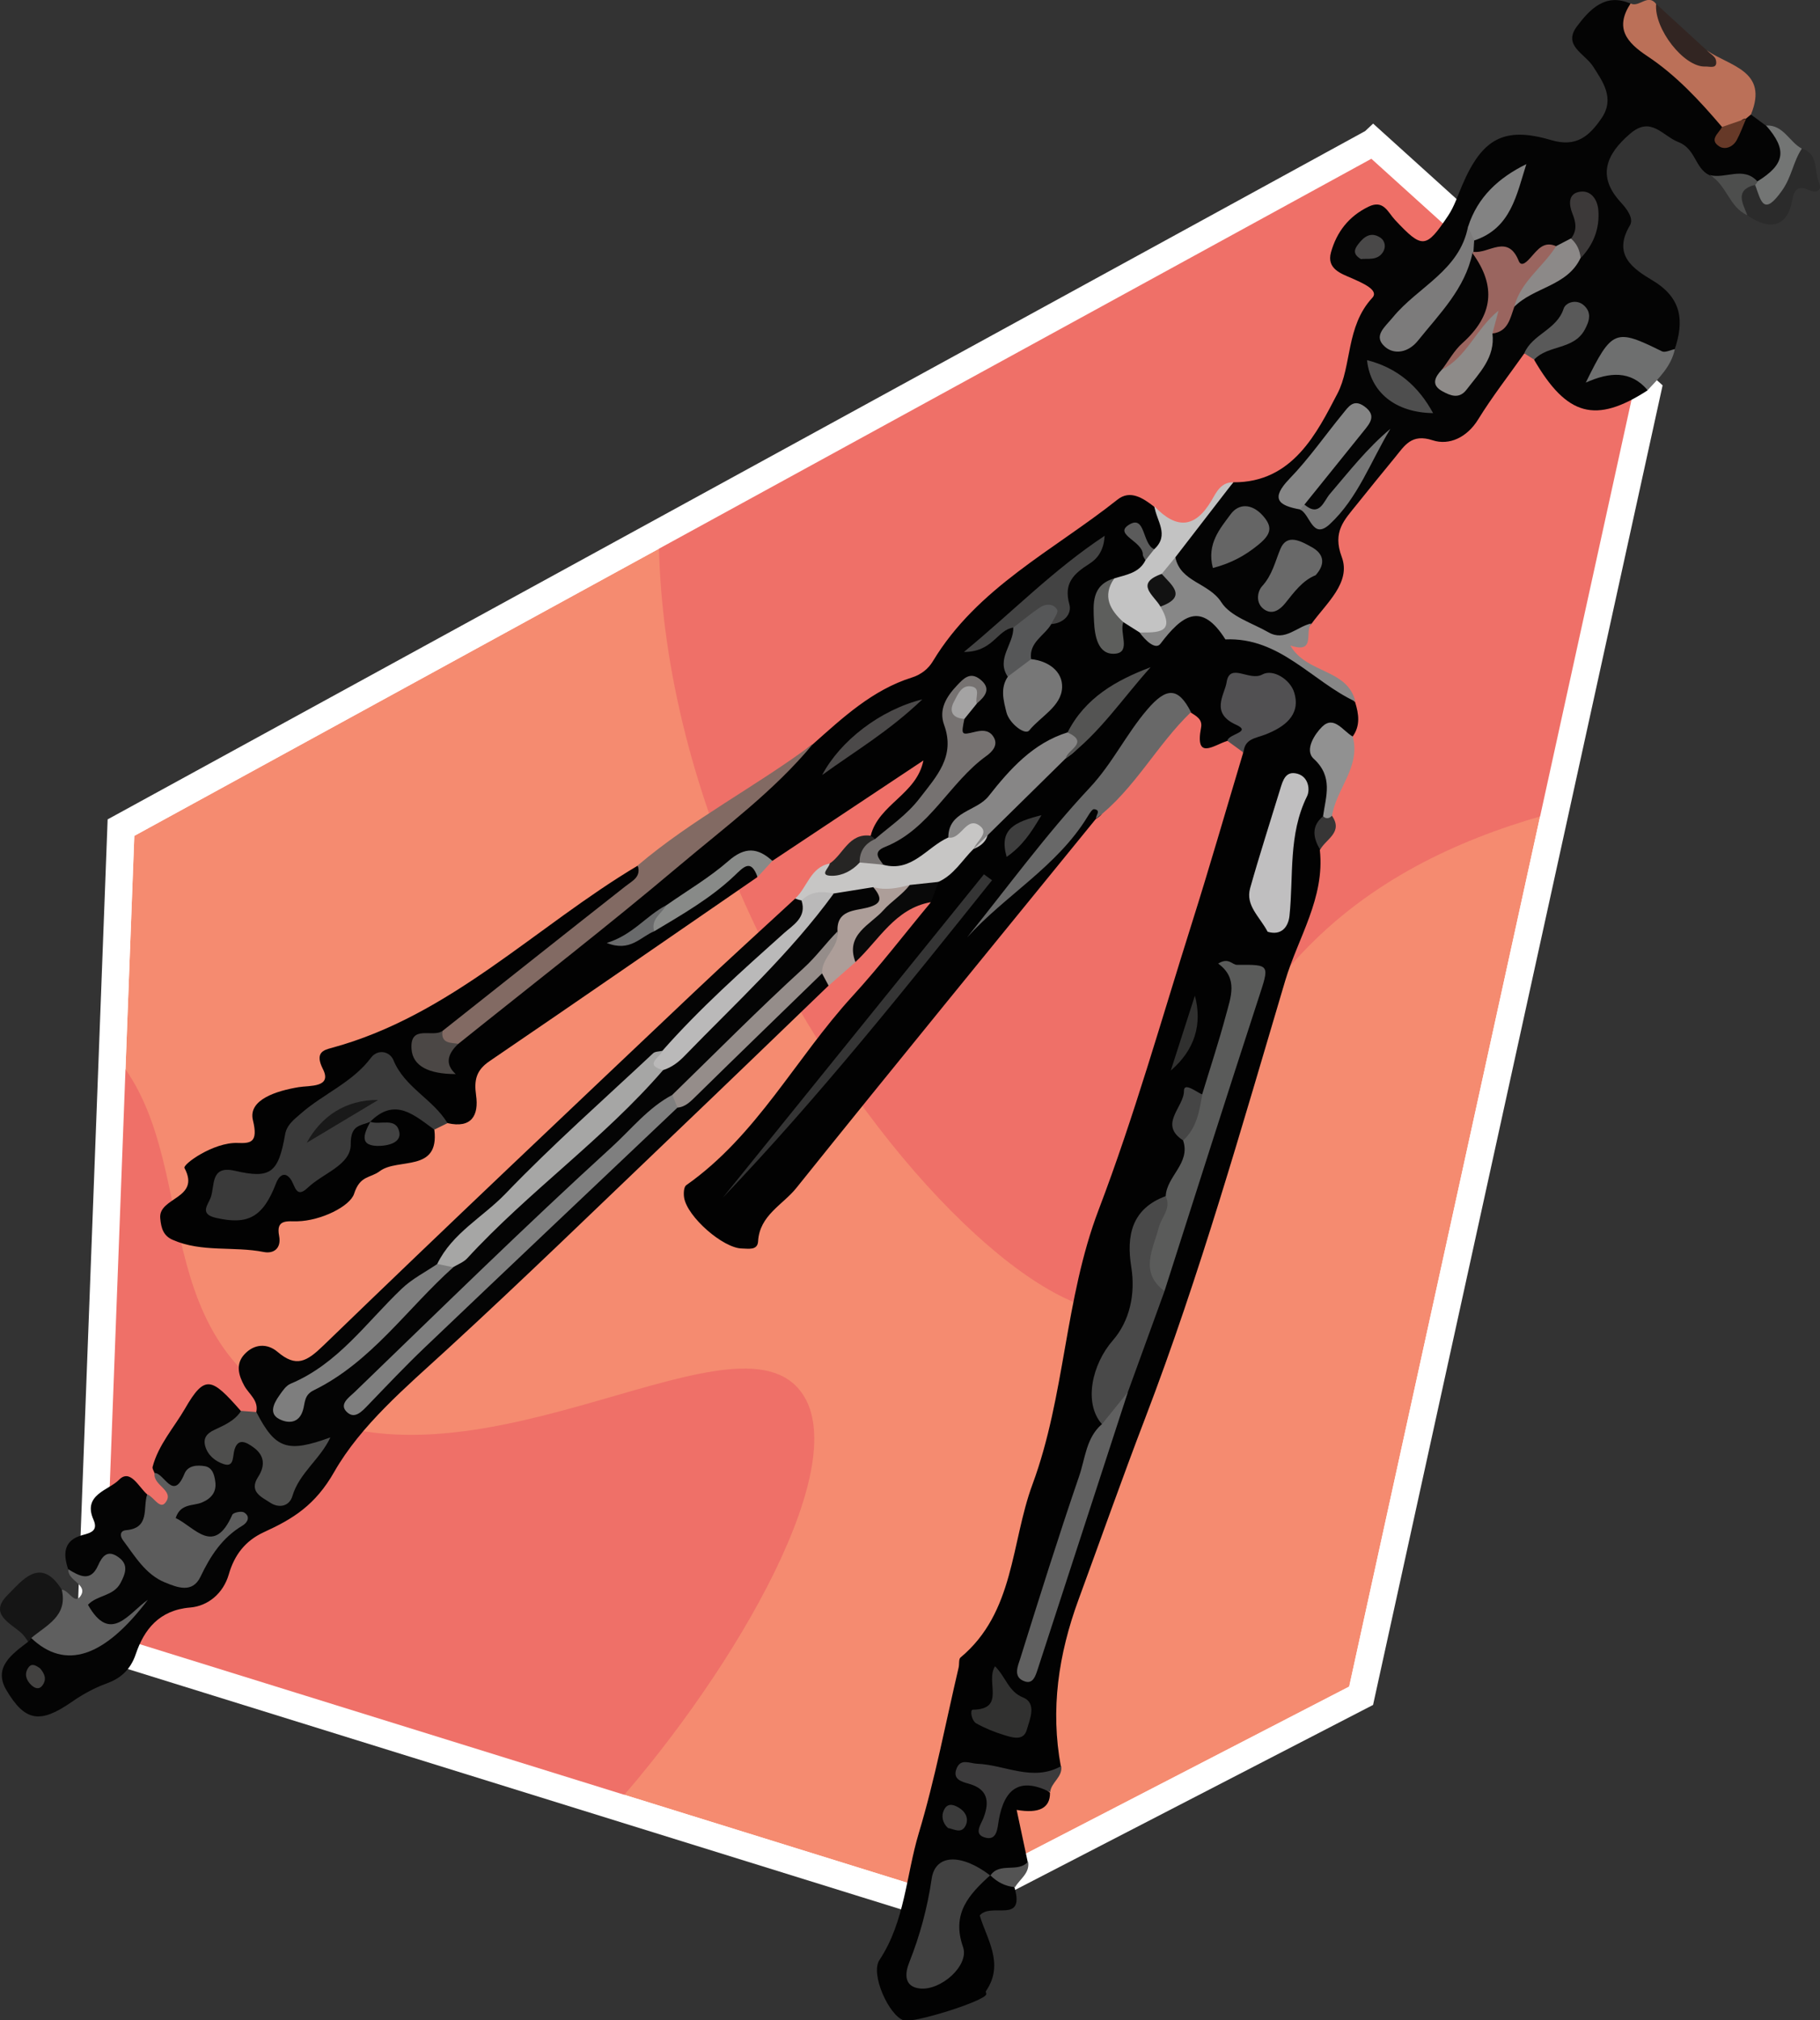 <?xml version="1.0" encoding="UTF-8"?> <svg xmlns="http://www.w3.org/2000/svg" xmlns:xlink="http://www.w3.org/1999/xlink" id="Layer_2" data-name="Layer 2" viewBox="0 0 200.25 222.31"><rect x="0" y="0" width="200.25" height="222.31" fill="#333333" stroke="none"/><defs><style> .cls-1 { fill: #858585; } .cls-1, .cls-2, .cls-3, .cls-4, .cls-5, .cls-6, .cls-7, .cls-8, .cls-9, .cls-10, .cls-11, .cls-12, .cls-13, .cls-14, .cls-15, .cls-16, .cls-17, .cls-18, .cls-19, .cls-20, .cls-21, .cls-22, .cls-23, .cls-24, .cls-25, .cls-26, .cls-27, .cls-28, .cls-29, .cls-30, .cls-31, .cls-32, .cls-33, .cls-34, .cls-35, .cls-36, .cls-37, .cls-38, .cls-39, .cls-40, .cls-41, .cls-42, .cls-43, .cls-44, .cls-45, .cls-46, .cls-47, .cls-48, .cls-49, .cls-50, .cls-51, .cls-52, .cls-53, .cls-54, .cls-55, .cls-56, .cls-57, .cls-58, .cls-59, .cls-60, .cls-61, .cls-62, .cls-63, .cls-64, .cls-65, .cls-66, .cls-67, .cls-68, .cls-69, .cls-70, .cls-71, .cls-72, .cls-73 { stroke-width: 0px; } .cls-2 { fill: #4e4e4d; } .cls-3 { fill: #3a3a3a; } .cls-4 { fill: #663928; } .cls-5 { fill: #656565; } .cls-6 { fill: #bb7058; } .cls-7 { fill: #3c3939; } .cls-8 { fill: #5c5c5c; } .cls-9 { fill: #353535; } .cls-10 { fill: #414141; } .cls-74 { clip-path: url(#clippath); } .cls-11 { fill: #958d8a; } .cls-12 { fill: #7e7e7e; } .cls-13 { fill: #696a6b; } .cls-14 { fill: #c3c3c3; } .cls-15 { fill: #040404; } .cls-16 { fill: #8e8b89; } .cls-17 { fill: #696969; } .cls-18 { fill: #3e3e3e; } .cls-19 { fill: #5b5b5b; } .cls-20 { fill: #bab9b9; } .cls-21 { fill: #4d4e4d; } .cls-22 { fill: #767676; } .cls-23 { fill: #6e6f6f; } .cls-24 { fill: #7f7f7f; } .cls-25 { fill: #494949; } .cls-26 { fill: #ef7068; } .cls-27 { fill: #c7c6c5; } .cls-28 { fill: #919191; } .cls-29 { fill: #a4a3a3; } .cls-30 { fill: #454545; } .cls-31 { fill: #434343; } .cls-32 { fill: #878787; } .cls-33 { fill: #878686; } .cls-34 { fill: #262524; } .cls-35 { fill: #373636; } .cls-75 { fill: #f58b70; } .cls-75, .cls-76 { stroke: #fff; stroke-miterlimit: 10; stroke-width: 3px; } .cls-36 { fill: #565758; } .cls-37 { fill: #838383; } .cls-38 { fill: #c0bfc0; } .cls-39 { fill: #424140; } .cls-40 { fill: #121212; } .cls-41 { fill: #30302f; } .cls-42 { fill: #545453; } .cls-76 { fill: none; } .cls-43 { fill: #535353; } .cls-44 { fill: #090909; } .cls-45 { fill: #4b4949; } .cls-46 { fill: #2b2b2b; } .cls-47 { fill: #151515; } .cls-48 { fill: #4e4e4e; } .cls-49 { fill: #3c3b3c; } .cls-50 { fill: #ad9e99; } .cls-51 { fill: #a6a6a5; } .cls-52 { fill: #5a5b5a; } .cls-53 { fill: #191919; } .cls-54 { fill: #5f5f5f; } .cls-55 { fill: #515052; } .cls-56 { fill: #3b3b3b; } .cls-57 { fill: #7c7b7b; } .cls-58 { fill: #737574; } .cls-59 { fill: #322522; } .cls-60 { fill: #686868; } .cls-61 { fill: #767271; } .cls-62 { fill: #5d5e5c; } .cls-63 { fill: #595959; } .cls-64 { fill: #777; } .cls-65 { fill: #8c8988; } .cls-66 { fill: #606060; } .cls-67 { fill: #020202; } .cls-68 { fill: #494848; } .cls-69 { fill: #826a63; } .cls-70 { fill: #313130; } .cls-71 { fill: #4b4745; } .cls-72 { fill: #9a655f; } .cls-73 { fill: #888a88; } </style><clipPath id="clippath"><path class="cls-76" d="M151.09,15.65C105.16,40.79,59.24,65.93,13.31,91.07c-1.13,29.91-2.26,59.82-3.39,89.73,31.44,9.77,62.88,19.54,94.33,29.32,15.17-7.84,30.34-15.68,45.51-23.52,10.51-47.89,21.02-95.78,31.52-143.67-10.06-9.1-20.12-18.19-30.18-27.29Z"></path></clipPath></defs><g id="Layer_1-2" data-name="Layer 1"><g><g><g class="cls-74"><path class="cls-75" d="M151.09,15.65C105.16,40.79,59.24,65.93,13.31,91.07c-1.13,29.91-2.26,59.82-3.39,89.73,31.44,9.77,62.88,19.54,94.33,29.32,15.17-7.84,30.34-15.68,45.51-23.52,10.51-47.89,21.02-95.78,31.52-143.67-10.06-9.1-20.12-18.19-30.18-27.29Z"></path><path class="cls-26" d="M234.7,68.42c-7.7,26.59-68.8,4.68-95.34,41.15-12.64,17.37-8.13,33.08-15.64,34.6-16.41,3.33-72.03-64.84-42.99-120.31,16.61-31.73,57.18-52.2,95.34-41.15,42.52,12.3,68.76,50.68,58.62,85.71Z"></path><path class="cls-26" d="M67.7,198.64c-10.1,11.46-48.02,54.85-95.34,41.15-42.52-12.3-68.76-50.68-58.62-85.71,12.12-41.87,72.72-56.99,95.34-41.15,14.1,9.87,5.75,30.84,21.27,40.91,20.1,13.04,49.77-10.42,57.61-.91,6.35,7.71-6.96,30.63-20.26,45.71Z"></path></g><path class="cls-76" d="M151.09,15.65C105.16,40.79,59.24,65.93,13.31,91.07c-1.13,29.91-2.26,59.82-3.39,89.73,31.44,9.77,62.88,19.54,94.33,29.32,15.17-7.84,30.34-15.68,45.51-23.52,10.51-47.89,21.02-95.78,31.52-143.67-10.06-9.1-20.12-18.19-30.18-27.29Z"></path></g><g><path class="cls-67" d="M95.8,91.96c.89-3.49,5.05-4.53,5.8-8.28-5.54,3.68-11.08,7.37-16.62,11.05-1.99-.4-3.63-.14-5.3,1.42-1.66,1.55-3.62,2.89-5.73,3.91-1.67.96-2.92,2.56-4.78,3.24,1.09-.29,1.93-.99,2.78-1.69,2.87-2.04,5.92-3.82,8.67-6.02,1.12-.89,2.62-1.73,2.72.92-9.82,6.76-19.63,13.55-29.48,20.26-1.47,1-1.71,2.09-1.48,3.74.32,2.22-.49,3.68-3.13,3.08-2.51-.78-3.98-2.9-5.59-4.68-1.36-1.51-2.2-1.42-3.65-.26-1.84,1.48-3.83,2.78-5.69,4.24-.88.69-1.53,1.4-1.76,2.68-.54,2.9-2.96,4.71-5.97,4.67-.92-.01-1.75-.13-2.19.89-.21.48-.3.99.08,1.39.68.72,1.58.64,2.44.49.9-.16,1.73-.66,2.06-1.46.84-2.01,1.55-3.23,4.37-2.46,1.66.45,3.58-1.52,4.18-3.55.49-1.66,1.16-2.7,3.04-2.45.35.59.28,1.46,1.14,1.75.14-.87-1.18-.81-1.05-1.66,2.65-3.04,5.13-2.64,7.13,1.14.58,4.74-4.01,3.06-6,4.55-1.06.8-2.17.44-2.83,2.49-.45,1.39-3.65,2.97-6.23,3.03-1.15.02-2.38-.24-2.02,1.6.27,1.39-.61,1.99-1.68,1.78-3.32-.66-6.83.07-10.03-1.34-1.01-.44-1.27-1.25-1.37-2.38-.22-2.32,4.48-2.13,2.67-5.52-.22-.41,3.2-2.85,5.82-2.76,1.43.05,2.32,0,1.71-2.5-.56-2.27,2.62-3.24,5.03-3.64,1.2-.2,3.71.07,2.67-1.99-.93-1.83.09-2.1.96-2.33,13.09-3.55,22.45-13.37,33.67-20.05,1.5,2.15-.67,2.8-1.69,3.68-6.01,5.17-12.53,9.68-18.7,14.63-1.05,1.07-4.98.69-1.86,4-.08-1.95,1.37-2.76,2.39-3.86,12.33-9.93,24.53-20.02,37.03-29.73.79-.61,1.21-1.58,2.1-2.08,3.31-2.94,6.56-5.98,10.91-7.35,1-.32,1.8-.94,2.31-1.8,4.88-8.09,13.26-12.18,20.3-17.77,1.4-1.12,2.82-.17,4.04.78.74,1.58,2.42,3.1.3,4.87-.87.15-1.35-.29-1.63-1.15.08.91.95,1.54.65,2.47-.59,1.49-2.08,1.77-3.29,2.42-2.33,1.5-2.04,3.54-1.24,5.81,1.35-.06.8-2.1,2.16-1.98.75.08,1.4.42,2.04.79,1.43.96,2.29-.13,3.24-.89.88-.71,1.85-1.61,3-1,5.82,3.06,12.04,5.47,16.88,10.16.41,1.32.6,2.61-.3,3.83-3.68-.06-3.73-.04-2.5,3.44.65,1.85.23,3.58-.24,5.34-.33,1.21-.58,2.45-.84,3.68.57,5.26-2.4,9.63-3.81,14.36-4.8,16.15-9.39,32.41-15.4,48.12-2.54,6.63-4.9,13.34-7.35,20.01-2.19,5.98-3.11,12.06-1.93,18.37-.35,1.8-1.73,1.33-2.91,1.34-2.09.02-4.15-.25-6.94-.83,1.66,1.76,3.13,3.08,2.11,5.04,1.73-4.52,3.58-5.3,6.54-2.69q.03,2.53-3.67,1.89c.41,1.94.82,3.84,1.22,5.74-.74,2.3-2.71,1.23-4.17,1.53q-5.01-1.01-6.18,4.25c-.35,1.59-.87,3.11-1.46,4.62-.26.67-.6,1.51.28,1.96.58.29,1.2-.09,1.75-.4,1.77-.97,1.66-2.59,1.48-4.24-.33-3.16.95-5.28,4.06-6.2,1.17-.08,2.22.08,2.79,1.29,1.16,4.06-2.56,1.57-3.83,3.06.71,2.5,2.77,5.3.68,8.33-.05.08.06.25.03.36-.2.75-8,3.2-9.07,2.86-1.63-.53-3.7-5.09-2.68-6.64,2.82-4.26,2.93-9.31,4.33-13.96,1.8-5.98,2.96-12.16,4.39-18.25.08-.36-.01-.9.2-1.08,5.96-4.96,5.54-12.62,7.92-19.05,3.6-9.73,3.53-20.36,7.27-30.19,3.94-10.34,6.94-21.03,10.28-31.6,1.96-6.21,3.76-12.47,5.63-18.71-.73-1.91.65-2.3,1.97-2.86,1.53-.65,3.2-1.57,2.22-3.56-.94-1.91-3.33-1.62-4.69-1.22-1.47.43-.77,2.36-.02,3.47,1.2,1.77,1.02,2.73-1.26,2.87-1.44.45-3.55,2.18-2.85-1.48.18-.93-.55-1.27-1.15-1.67-2.4-.88-4.03.12-5.3,2.12-5.11,7.98-12.12,14.34-18.31,21.4,3.53-4.03,7.64-7.53,10.82-11.88.51-.7,1.21-1.27,2.06-1.53.44-.14,1.02-.23,1.09.51.05.58-.4.85-.81,1.13-10.99,13.51-22.03,26.99-32.93,40.58-1.49,1.86-4.05,3-4.21,5.88-.06,1.02-1.09.79-1.77.78-2.08-.02-6.04-3.5-6.37-5.6-.07-.44-.04-1.17.23-1.36,7.77-5.46,12.05-13.98,18.28-20.79,3.02-3.3,5.75-6.87,8.61-10.31-.27-1.01-.06-1.92.57-2.75,1.21-1.24,2.44-2.45,3.72-3.61,2.72-3.79,6.12-6.89,9.72-9.79,3.16-2.2,4.8-5.92,8.09-7.99-2.43,1.67-4.85,3.34-6.53,5.84-5.22,2.97-8.94,7.64-13.25,11.64-2.25,1.97-4.41,4.17-7.85,2.88-1.32-1.12-1.09-2.12.32-2.92,4.34-2.46,6.8-6.82,10.75-10.4-2.53-.16-3.62-1.1-2.56-3.3.32-.62.72-1.18,1.08-1.76.03-.1.1-.21.13-.33.08-.32-.09-.58-.32-.45-1.53.85-1.81,2.43-1.54,3.83,1.15,5.99-3.12,8.72-6.86,11.8-.38.31-.84.51-1.33.62-.39-.05-.64-.26-.77-.62Z"></path><path class="cls-15" d="M135.69,53.07c6.56.06,9.23-5.49,11.46-9.75,1.6-3.05.92-7.4,3.84-10.55.79-.85-1.12-1.65-2.3-2.17-1.05-.47-2.77-.99-2.24-2.85.63-2.24,1.96-3.95,4.11-5,1.67-.82,2.13.59,2.93,1.45,3,3.2,3.4,3.19,5.84-.46.68-1.01,1.06-2.22,1.55-3.35,2.2-5.15,4.6-6.51,9.8-4.97,2.76.81,4.17-.42,5.54-2.42,1.51-2.21.06-4.1-.92-5.66-.92-1.46-3.41-2.32-1.77-4.47,1.36-1.79,3.08-3.7,5.88-2.47-.01,2.83,1.47,4.67,3.71,6.24,2.63,1.84,4.84,4.17,6.71,6.8.13,1.29.48,1.47,1.15.22.17-.31.43-.57.7-.8.3-.19.62-.28.98-.25.55.41,1.11.82,1.66,1.23,3.15,2.39,3.05,4.16-.37,6.42-1.99-.11-4.03.1-5.86-.98-1.6-.74-1.51-2.91-3.41-3.64-1.78-.69-3.01-2.92-5.33-.92-2.65,2.27-3.64,4.69-1.04,7.52.75.81,1.47,1.82,1.02,2.57-1.96,3.29.44,4.81,2.53,6.07,3.2,1.92,3.45,4.46,2.4,7.57-.8,1.4-1.81.86-2.75.25-2.29-1.5-3.83-.6-5.11,1.51,1.87.57,4.39-.12,4.87,2.75-5.71,3.69-8.86,2.84-12.47-3.36.03-1.43,1.26-1.61,2.18-2.11,1.03-.55,2.31-.87,2.34-3.05-1.88,1.96-3.51,3.56-5.62,4.47-1.7,2.41-3.52,4.74-5.06,7.24-1.23,2-3.2,2.89-5,2.3-2.35-.77-3.09.59-4.15,1.88-1.42,1.73-2.83,3.46-4.23,5.21-1.33,1.67-2.68,2.94-1.63,5.75,1.05,2.81-1.7,5.09-3.33,7.35-2.09,2.28-4.26,2.2-6.9.74-2.72-1.51-4.88-3.73-7.48-5.34-1.46-.91-1.42-2.15-.91-3.55,2.17-2.51,4.47-4.89,6.67-7.38Z"></path><path class="cls-15" d="M7.5,172.67c-.59-1.73-.49-3.2,1.6-3.76.94-.25,1.71-.49,1.18-1.7-1.21-2.75,1.7-3.23,2.81-4.37,1.24-1.27,2.16.78,3.1,1.6.89,1.18.71,2.47-.14,3.44-2.22,2.52.13,3.54,1.51,4.68,1.79,1.48,3.42,1.15,4.5-1.06.74-1.51,2.41-2.13,3.37-3.49-1.94,2.71-4.25,1.94-5.81.05-2.57-3.1,2.58-2.71,2.57-5.21-1.95.93-3.94,1.76-5.19-.76-.08-.23-.26-.48-.21-.68.63-2.42,2.39-4.37,3.56-6.4,2.2-3.82,2.94-3.41,6.16.26.28,1.87-1.94,2.11-2.42,3.96,1.44-.4,2.66-1.61,4.09-.61,1.45,1.03,1.47,2.44,1.35,3.97-.04.5.06,1.04.58,1.26.69.28,1.19-.13,1.55-.66.77-1.12,1.53-2.25,2.61-3.16-3.32.87-6.24-1.37-6.08-4.62.3-1.31-.79-1.98-1.31-2.92-.62-1.13-.99-2.37,0-3.45,1.08-1.18,2.52-1.25,3.66-.28,2.05,1.74,3.2,1.08,5.03-.69,13.49-13.06,27.14-25.95,40.77-38.87,3.67-3.48,7.43-6.88,11.15-10.32.48-.05.85.12,1.11.53-.27,3.78-3.62,5.39-5.78,7.7-2.92,3.13-6.22,5.93-9.25,8.99-7.64,6.05-13.98,13.49-21.32,19.85-1.19,1.03-2.57,1.93-3.45,3.29-5.85,4.7-10.32,10.94-16.89,14.83,6.67-4.13,11.76-10.04,17.48-15.24,6.75-6.62,14.24-12.45,20.55-19.53.83-.94,1.85-1.67,2.85-2.4,6.19-5.98,12.67-11.68,17.91-18.59,1.66-1.07,3.39-1.77,5.39-.97,1.52,1.17,1.29,2.29-.28,3.1-1.45.75-2.79,1.54-3.45,3.13-1.27,2.39-3.6,3.73-5.51,5.47-4.2,3.85-8.01,8.09-12.28,11.87-11.45,10.27-22.33,21.14-33.57,31.64,7.43-6.95,14.7-14.07,22.18-20.97,3.63-3.35,6.92-7.07,10.84-10.13,4.43-3.8,8.28-8.2,12.6-12.11,1.01-.92,1.98-1.88,3.25-2.45,1.35-.24,1.35.64,1.29,1.57-5.69,5.48-11.37,10.97-17.08,16.42-8.27,7.9-16.47,15.88-24.89,23.61-4.55,4.17-9.49,8.34-12.42,13.48-2.07,3.64-4.52,5.16-7.72,6.62-2.05.94-3.26,2.5-3.88,4.66-.61,2.1-2.3,3.48-4.25,3.64-3.41.28-5.07,2.43-5.98,5.12-.61,1.82-1.78,2.72-3.22,3.24-1.42.52-2.62,1.19-3.86,2.05-3.44,2.38-5.1,2.15-7.15-1.31-1.5-2.52.62-3.98,2.38-5.33.01-.39.2-.65.56-.8q5.26,3.03,10.57-1.64c.41-.28.04-.19,0-.14-1.22,1.69-2.68,1.56-4.12.35-1.13-.96-1.33-2.05-.06-3.14.73-.62,1.8-.93,2.03-2.46-1.66.94-3.34,2.21-4.59-.15Z"></path><path class="cls-3" d="M40.75,123.44c-1.12.46-2.18.32-2.16,2.48.02,2.28-3.06,3.18-4.71,4.76-1.35,1.3-1.39-.26-1.94-.98-.66-.86-1.27-.26-1.56.49-1.43,3.74-3.08,4.64-6.62,3.82-1.84-.42-.89-1.41-.59-2.2.5-1.3-.08-3.61,2.67-2.98,3.92.91,4.79.25,5.53-4,.18-1.05.99-1.65,1.75-2.31,2.47-2.17,5.66-3.4,7.71-6.14.72-.96,2.05-.72,2.46.28,1.23,3,4.36,4.29,5.95,6.93-.48.24-.97.48-1.45.71-2.2-1.57-4.33-3.63-7.07-.85h.02Z"></path><path class="cls-69" d="M48.68,113.45c6.71-5.31,13.41-10.64,20.14-15.93.79-.62,1.74-1.02,1.35-2.29,5.99-5.09,13.01-8.68,19.28-13.37-4.28,5.18-9.68,9.15-14.76,13.44-7.94,6.7-16.16,13.06-24.26,19.56-1.36.49-2.39.57-1.75-1.41Z"></path><path class="cls-60" d="M120.59,90.09c-.04-.37.61-.94-.21-1.05-.2-.03-.52.5-.71.81-3.35,5.5-9.06,8.66-13.27,13.31,4.46-5.53,8.66-11.31,13.5-16.48,2.51-2.68,4.02-5.92,6.36-8.64,2.06-2.4,3.37-2.47,4.78.32-3.79,3.64-6.21,8.5-10.46,11.74Z"></path><path class="cls-8" d="M17.02,162.08c1.08.04,2.03,3.15,3.27.1.38-.94,1.41-.99,2.27-.84.85.16,1.04,1.03,1.13,1.72.14,1.09-.4,1.82-1.47,2.27-.97.41-2.35.07-2.89,1.71,2.14,1.04,4.22,4.21,6.23-.36.11-.24.98-.43,1.28-.26.78.46.36,1.15-.15,1.45-2.24,1.33-3.54,3.34-4.63,5.63-.89,1.87-2.58,1.17-3.91.63-2.15-.88-3.3-2.89-4.63-4.66-.33-.44-.34-1.03.35-1.09,2.68-.23,1.82-2.48,2.33-3.95.71.28,1.38,1.68,1.98.94,1.12-1.37-1.44-1.92-1.16-3.29Z"></path><path class="cls-6" d="M192.66,12.59c-.18.15-.37.31-.55.46-1.01-.05-1.2,2.28-2.65.91-2.45-2.88-5.03-5.67-8.19-7.77-2.31-1.53-3.63-3.1-1.86-5.81.93.49,1.89-1.12,2.8.04.68,2.31,2.89,3.5,4.07,5.46.15.25,1.41,1.63,1.54-.32,2.49,1.73,6.8,2.22,4.84,7.02Z"></path><path class="cls-54" d="M7.5,172.67c1.21.74,2.46,1.47,3.29-.41.48-1.08,1.06-1.73,2.2-.94,1.18.81.85,1.78.26,2.89-.79,1.46-2.58,1.3-3.57,2.38,2.47,4.38,4.48.91,6.59-.55q-7.22,9.54-12.83,4.21c.52-2.16,2.68-3.28,3.38-5.32.77.07,1.38,1.66,2.03.71.9-1.3-1.47-1.68-1.33-2.98Z"></path><path class="cls-32" d="M129.32,61.31c.54,2.75,3.69,2.81,5.06,4.96,1,1.57,3.39,2.28,5.19,3.31,1.83,1.05,3.15-.67,4.74-.98-.86.8.58,3.4-2.34,2.43,1.79,3.13,6.27,2.52,7.16,6.17-4.79-2.24-8.32-7.1-14.3-6.84-2.69-4.26-4.81-2.6-7.15.48-.55.73-1.71-.42-2.29-1.24.69-.95,2.02-1.46,2.04-2.89.92-1.35-.02-2.82.26-4.21.34-.68.8-1.18,1.63-1.18Z"></path><path class="cls-2" d="M28.21,155.39c2.09,4.05,3.4,4.51,8.14,2.78-1.11,2.4-3.42,3.9-4.18,6.46-.33,1.12-1.46,1.36-2.43.73-.96-.63-2.39-1.22-1.34-2.84.81-1.25.69-2.38-.49-3.24-.79-.58-1.82-1.19-2.17.49-.14.71-.06,1.7-1.15,1.33-.91-.31-1.74-.96-2.02-2.01-.22-.86.2-1.36.98-1.73,1.11-.53,2.27-1,2.98-2.11.56.04,1.12.09,1.68.13Z"></path><path class="cls-14" d="M127.68,66.75c1.73,2.95-.34,2.85-2.28,2.85-.6-.38-1.2-.76-1.8-1.14-2.93-1.05-2.83-2.74-1.01-4.81,1.29-.41,2.73-.57,3.44-1.99.04-.63.35-1.05.97-1.23,1.72-1.57.22-3.14.02-4.71,2.37,2.48,4.44,2.49,6.29-.66.51-.87,1.02-2.01,2.38-1.99-2.12,2.75-4.24,5.49-6.36,8.24-.5.61-1,1.22-1.5,1.83-.27,1.19-.08,2.4-.14,3.6Z"></path><path class="cls-27" d="M96.1,97.62c-1.46.23-2.91.47-4.37.7-1.18.24-2.24,1.1-3.54.76-.24-.04-.47-.11-.69-.22,1.33-1.21,1.65-3.42,3.79-3.84.22.36.09.7-.06,1.03.25.04.37-.19.52-.3.8-.59,1.67-1.03,2.62-1.31,1.11-.4,1.87.52,2.82.72,3.15.85,4.78-1.95,7.14-3,.45-.23.66-.68.98-1.03.87-.94,2.06-1.8,3.01-.53.82,1.1.19,2.29-1.21,2.82-1.25,1.24-2.16,2.86-3.86,3.62-.97.56-2.04.78-3.12.98-1.41.47-2.8.75-4.05-.4Z"></path><path class="cls-55" d="M135.05,81.51c.1-.76,2.76-.95.95-1.76-2.88-1.3-1.25-3.32-1.04-4.67.34-2.24,2.51-.07,3.93-.86,1.18-.65,3.08.55,3.51,1.99.78,2.54-1.2,3.84-3.16,4.61-1.13.44-2.3.46-2.42,1.99-.6-.43-1.19-.86-1.79-1.3Z"></path><path class="cls-23" d="M181.28,42.93c-1.87-2.2-4.19-1.99-6.8-.83,2.88-5.86,3.25-5.98,8.38-3.44.35.17.94-.15,1.42-.24-.4,1.9-1.75,3.17-2.99,4.51Z"></path><path class="cls-49" d="M115.56,197.21c-3.37-1.7-5.06-.38-5.67,3.09-.15.86-.17,2.36-1.61,1.87-1.16-.39-.33-1.43-.05-2.18.67-1.78.44-3.13-1.63-3.71-.83-.23-1.83-.5-1.34-1.7.46-1.12,1.45-.53,2.26-.5,3.08.12,6.1,2.01,9.24.26.19,1.2-1.11,1.78-1.21,2.86Z"></path><path class="cls-47" d="M6.8,174.93c.67,2.91-1.69,3.9-3.37,5.32-.08.16-.19.29-.33.4-.22-.3-.41-.63-.67-.88-1.25-1.18-3.73-2.13-1.59-4.26,1.6-1.6,3.63-4.32,5.96-.58Z"></path><path class="cls-28" d="M145.57,89.83c.31-2.21,1.15-4.35-1.03-6.34-1.05-.97.15-2.75.92-3.51,1.31-1.3,2.3.46,3.38,1.07.89,3.34-1.81,5.74-2.28,8.72-.29.63-.61.63-.98.07Z"></path><path class="cls-73" d="M73.29,99.63c2.31-1.62,4.77-3.06,6.87-4.9,1.8-1.57,3.21-1.47,4.82,0-.54.59-1.09,1.19-1.63,1.78-.73-2.06-1.54-1.1-2.54-.15-2.62,2.49-5.75,4.27-8.83,6.12-1.15-1.67.51-2.07,1.31-2.85Z"></path><path class="cls-46" d="M198.25,16.36c1.88.56,1.33,2.44,1.88,3.69.41.93-.25,1.26-1.2.83-1.07-.48-1.53-.01-1.72,1.09-.5,2.91-2.37,3.53-4.97,1.71-.61-1.21-3.02-2.61.36-3.41,1.62.96,2.64.2,3.64-1.13.68-.92.35-2.58,2.01-2.78Z"></path><path class="cls-50" d="M96.1,97.62c1.36.39,2.68.1,4-.24.14,1.64-1.05,2.33-2.13,3.21-1.72,1.41-3.39,2.92-3.85,5.28-.98.86-1.97,1.73-2.95,2.59-.24-.45-.48-.9-.72-1.34-1.02-2.12,1.7-2.87,1.7-4.62-.13-2.37,1.9-2.27,3.26-2.62,1.8-.45,1.55-1.17.69-2.25Z"></path><path class="cls-63" d="M167.71,38.88c.88-2.11,3.58-2.58,4.33-4.91.23-.71,1.43-1.09,2.23-.37.88.79.62,1.71.1,2.67-1.21,2.25-4.03,1.66-5.57,3.3-.36-.23-.73-.46-1.09-.69Z"></path><path class="cls-44" d="M94.12,105.86c-1.16-3.04,1.68-4.11,3.08-5.7.84-.95,2.07-1.7,2.9-2.78,1.06-.11,2.11-.23,3.17-.34-.28.74-.56,1.49-.84,2.23-3.96.7-5.71,4.18-8.31,6.59Z"></path><path class="cls-58" d="M198.25,16.36c-.94,1.4-1.1,3.07-2.15,4.57-2.06,2.94-2.34,1.22-2.99-.61.08-.12.17-.24.25-.36,3.06-1.89,3.3-3.47.96-6.15,1.91-.09,2.54,1.8,3.92,2.54Z"></path><path class="cls-59" d="M187.83,5.57c.34.34.89.64.97,1.04.22,1.03-.69.69-1.16.71-2.34.11-5.67-4.15-5.42-6.89,1.87,1.71,3.74,3.43,5.61,5.14Z"></path><path class="cls-34" d="M94.58,94.92c-.82.89-1.9,1.45-3.03,1.45-1.53,0-.3-.86-.26-1.35,1.51-1.01,2.1-3.37,4.5-3.06.18.11.34.23.49.38-.19,1.11-.88,1.9-1.7,2.59Z"></path><path class="cls-21" d="M193.37,19.97c-.05.14-.14.26-.25.36-2.31.59-1.36,2.03-.87,3.35-2.01-.88-2.28-3.4-4.15-4.42,1.72.48,3.72-1.02,5.27.71Z"></path><path class="cls-43" d="M111.68,207.66c-1.08-.09-1.97-.56-2.72-1.31v.05c1.01-1.55,3.06-.26,4.16-1.55.21,1.29-.91,1.9-1.44,2.82Z"></path><path class="cls-35" d="M145.57,89.83c.35.3.68.25.98-.07,1.27,1.83-.66,2.56-1.3,3.74-.76-1.29-1.01-2.55.31-3.67Z"></path><path class="cls-52" d="M128.26,131.64c.09-2.22,2.78-3.64,1.91-6.16.15-1.91.49-3.75,2.1-5.06.88-2.9,1.83-5.77,2.61-8.69.53-1.99,1.39-4.08-.85-5.7,1.18-.72,1.53.15,2.08.14,3.7-.02,3.59-.07,2.31,3.84-3.48,10.67-6.87,21.37-10.29,32.05-2.28-.16-2.34-1.87-2.3-3.5.07-2.55,1.08-4.81,2.43-6.94Z"></path><path class="cls-25" d="M128.26,131.64c.64,1.34-.46,2.27-.75,3.39-.6,2.36-2.21,4.95.62,7.04-1.34,3.7-2.69,7.4-4.03,11.1-.7,1.38-1.05,3.06-2.86,3.54-2.06-2.35-1.06-6.62,1.19-9.2,1.84-2.11,2.53-5.06,2.04-8.1-.55-3.42.03-6.4,3.79-7.79Z"></path><path class="cls-10" d="M108.95,206.34c-2.31,2.13-4.29,4.18-2.99,7.91.71,2.02-2.43,4.81-4.74,4.56-1.79-.19-1.65-1.68-1.19-2.84,1.19-2.99,2.01-6.03,2.48-9.24.4-2.72,3.25-2.8,6.45-.35,0,0,0-.05,0-.05Z"></path><path class="cls-66" d="M121.24,156.72c.95-1.18,1.91-2.36,2.86-3.54-3.31,10.16-6.62,20.33-9.92,30.49-.24.73-.51,1.64-1.39,1.36-1.39-.44-.8-1.69-.53-2.54,2.1-6.71,4.2-13.42,6.48-20.07.67-1.94.76-4.21,2.5-5.71Z"></path><path class="cls-38" d="M139.48,102.54c-.87-1.67-2.47-2.89-1.93-4.81,1.03-3.66,2.2-7.27,3.31-10.91.3-.97.6-2.05,1.92-1.67,1.21.35,1.38,1.77,1.03,2.47-2.08,4.21-1.47,8.74-1.93,13.14-.13,1.25-.9,2.22-2.4,1.77Z"></path><path class="cls-9" d="M109.15,96.86c-9.54,11.92-19.06,23.86-29.62,34.93,9.58-11.86,19.16-23.72,28.73-35.58.3.22.59.43.89.65Z"></path><path class="cls-61" d="M94.58,94.92c-.02-1.25.59-2.09,1.7-2.59,1.67-1.44,3.49-2.65,4.89-4.47,1.88-2.44,3.97-4.62,2.71-8.09-.62-1.71.25-3.11,1.42-4.35.72-.76,1.43-1.52,2.51-.69,1.33,1.03.59,1.9-.34,2.69-1.77-.5-1.68.49-1.36,1.68-.36,1.78-.35,1.8,1.09,1.45.77-.19,1.52-.27,2.03.41.72.97-.05,1.75-.68,2.21-4.09,2.93-6.23,8.05-11.16,10.02-1.4.56-.72,1.25-.19,1.96-.87-.08-1.75-.16-2.62-.24Z"></path><path class="cls-33" d="M107.13,93.42c.29-.84,1.66-1.69.78-2.46-1.55-1.36-2.12,1.49-3.57,1.2,0-2.92,3.1-2.85,4.44-4.56,2.33-2.96,4.87-5.82,8.68-7.01.58-.11,1.41-.29,1.5.4.17,1.19-.83,1.84-1.7,2.46-3.38,3.32-6.75,6.65-10.13,9.97Z"></path><path class="cls-64" d="M113.45,72.53c1.92.2,3.48,1.36,3.41,3.12-.08,2.08-2.37,3.19-3.62,4.73-.46.56-2.21-.78-2.51-2.02-.31-1.26-.7-2.64.16-3.9.25-1.45,1.25-1.91,2.57-1.93Z"></path><path class="cls-31" d="M111.49,69.06c-1.78.24-2.22,2.68-5.43,2.68,5.5-4.54,9.77-8.99,15.48-12.78-.1,1.77-.92,2.6-1.7,3.09-1.71,1.09-2.83,2.13-2.18,4.45.3,1.06-.61,2.09-1.99,2.17-.49-.29.68-1.35-.29-1.1-1.32.34-2.34,1.61-3.89,1.48Z"></path><path class="cls-70" d="M109.48,183.35c1.25,1.28,1.47,2.78,3.09,3.44,1.53.62.74,2.41.4,3.57-.36,1.26-1.62.83-2.53.55-1.04-.32-2.07-.74-3.02-1.27-.54-.3-.72-1.51-.38-1.51,3.66-.04,1.36-3.09,2.44-4.77Z"></path><path class="cls-42" d="M117.27,83.46c.11-.95,2.66-1.74.19-2.86,1.93-3.81,5.32-5.74,9.14-7.18-3.08,3.42-5.62,7.28-9.33,10.04Z"></path><path class="cls-36" d="M111.49,69.06c.97-.74,1.91-1.53,2.92-2.21.66-.45,1.53-.44,1.91.25.17.3-.41,1.03-.65,1.57-.74,1.29-2.48,2-2.22,3.86-.86.64-1.71,1.29-2.57,1.93-1.31-1.97.67-3.57.61-5.41Z"></path><path class="cls-45" d="M101.48,76.96c-3.76,3.58-7.35,5.66-11.02,8.32,1.97-3.73,6.35-7.16,11.02-8.32Z"></path><path class="cls-62" d="M122.59,63.65c-1.33,1.96-.46,3.45,1.01,4.81-.46,1.17.86,3.3-.88,3.47-1.93.18-2.27-1.95-2.35-3.58-.09-1.9-.28-3.96,2.21-4.7Z"></path><path class="cls-71" d="M48.68,113.45c-.17,1.41.91,1.27,1.75,1.41q-1.96,1.82-.29,3.33c-2.98,0-4.73-.89-4.86-2.75-.2-2.77,2.33-1.21,3.4-2Z"></path><path class="cls-41" d="M131.47,109.56c.83,3.12.01,5.96-2.65,8.24.88-2.75,1.77-5.49,2.65-8.24Z"></path><path class="cls-30" d="M132.28,120.43c-.31,1.85-.61,3.7-2.1,5.06-2.75-1.78.1-3.65.09-5.46,0-.96,1.32.09,2.01.41Z"></path><path class="cls-18" d="M114.59,89.7c-1.23,2.09-2.17,3.43-3.83,4.59-.88-3.06.86-3.83,3.83-4.59Z"></path><path class="cls-10" d="M40.74,123.44c1.08.39,2.83-.54,3.19,1.1.27,1.23-1.3,1.52-2.09,1.55-2.38.1-1.83-1.3-1.09-2.65,0,0-.02,0-.02,0Z"></path><path class="cls-13" d="M73.29,99.63c-.5.92-1.72,1.51-1.31,2.85-1.5.59-2.63,2.32-5.22,1.28,2.86-.88,4.33-2.99,6.52-4.13Z"></path><path class="cls-29" d="M106.11,79.11c-1.3-.09-1.73-.81-1.14-1.91.42-.79.85-1.94,2.02-1.64.92.23.28,1.24.48,1.87-.45.56-.91,1.12-1.36,1.68Z"></path><path class="cls-56" d="M104.3,201.15c-.61-.57-.75-1.32-.44-1.98.43-.9,1.21-.55,1.81-.14.65.45.92,1.2.55,1.9-.47.88-1.25.34-1.92.22Z"></path><path class="cls-19" d="M127,60.43c-.32.41-.65.82-.97,1.23-.1-.22-.29-.43-.29-.65,0-1.43-3.13-2.18-1.61-3.21,1.94-1.31,1.51,2.09,2.87,2.63Z"></path><path class="cls-57" d="M162.01,27.85c-.83,3.94-3.61,6.66-6,9.64-1.07,1.33-2.6,1.55-3.6.69-1.38-1.19-.07-2.15.85-3.27,2.73-3.34,7.34-5.13,8.26-9.96.87.21.64.92.68,1.51-.03.42-.05.84-.08,1.26l-.11.14Z"></path><path class="cls-1" d="M143.05,56.06c-2.4-.43-3.3-1.17-1.16-3.39,2.13-2.2,3.9-4.76,5.85-7.14.61-.74,1.16-1.69,2.38-.81,1.38,1,.61,1.86-.11,2.75-2.16,2.69-4.32,5.37-6.49,8.06.1.3.06.48-.11.54-.17.05-.29.05-.37-.01Z"></path><path class="cls-72" d="M162.01,27.85s.12-.14.12-.14c1.66.24,3.76-2.02,4.97,1,.31.77,1-.02,1.37-.44.74-.83,1.41-1.77,2.75-1.18.28,3.49-3.57,4.13-4.62,6.71-.45,1.25-.67,2.69-2.39,2.9-.72-.54-.3-1,.11-1.46-1.78,1.93-1.91,5.59-5.68,5.45.75-.99,1.36-2.13,2.27-2.94,3.36-3.01,3.76-6.26,1.1-9.89Z"></path><path class="cls-17" d="M144.77,63.29c-1.45.57-2.38,1.87-3.38,3.11-.58.71-1.36,1.24-2.22.71-1.06-.66-.85-2.01-.3-2.61,1.12-1.23,1.42-2.68,2.01-4.1.73-1.75,2.31-.82,3.42-.21,1.27.69,1.65,1.77.46,3.1Z"></path><path class="cls-5" d="M133.45,62.5c-.7-2.66.79-4.33,1.96-5.92.88-1.19,2.29-1.18,3.47.09,1.21,1.31.98,2.12-.41,3.26-1.47,1.21-3.01,2.05-5.02,2.57Z"></path><path class="cls-37" d="M162.21,26.46c-.23-.5-.45-1.01-.68-1.51,1.05-3.29,3.38-5.4,6.41-6.89-1.08,3.38-1.69,7.06-5.73,8.4Z"></path><path class="cls-16" d="M158.64,40.68c2.75-1.38,3.75-4.49,6.24-6.5-.27,1.02-.47,1.76-.67,2.51.32,2.65-1.44,4.34-2.85,6.19-.82,1.07-1.79.65-2.65.18-1.28-.69-.84-1.56-.07-2.38Z"></path><path class="cls-22" d="M143.05,56.06c.14-.19.3-.37.48-.53,1.66,1.41,2.11-.38,2.78-1.16,2.11-2.47,4.11-5.04,6.67-7.18-2.17,3.58-3.57,7.62-6.67,10.49-1.92,1.77-2.14-1.09-3.26-1.61Z"></path><path class="cls-48" d="M150.41,39.63c3.32.84,5.65,2.85,7.27,5.83-4.14-.06-6.89-2.27-7.27-5.83Z"></path><path class="cls-65" d="M166.6,33.79c.7-2.81,3.18-4.4,4.62-6.71.54-.28,1.08-.56,1.62-.84,1.28.25,1.43,1.08,1.06,2.15-1.46,3.12-5.17,3.2-7.31,5.39Z"></path><path class="cls-7" d="M173.91,28.4c-.08-.85-.4-1.58-1.06-2.15.7-.88.55-1.79.16-2.75-.39-.97-.49-2.16.75-2.39,1.26-.24,2.01.82,2.1,2.02.16,2.02-.53,3.8-1.95,5.28Z"></path><path class="cls-68" d="M149.74,28.51c-.96-.56-.69-1.12-.32-1.61.62-.82,1.38-1.45,2.44-.76.57.37.64,1.09.3,1.61-.63.97-1.69.66-2.43.76Z"></path><path class="cls-4" d="M189.47,13.97c.88-.3,1.77-.61,2.65-.91-.34.79-.63,1.62-1.04,2.37-.41.74-1.27,1.09-1.91.68-1.17-.74-.04-1.45.3-2.14Z"></path><path class="cls-24" d="M74.54,121.88c-9.27,8.79-18.55,17.57-27.79,26.38-2.14,2.04-4.18,4.2-6.24,6.34-.72.75-1.54,1.66-2.43.69-.75-.82.38-1.57.92-2.09,9.38-9.05,18.68-18.2,28.31-26.98,2.14-1.95,4.01-4.34,6.67-5.74.75.24.67.81.57,1.4Z"></path><path class="cls-51" d="M48.11,139.08c1.65-3.4,5.03-5.15,7.52-7.74,5.17-5.38,10.78-10.33,16.23-15.44.22-.21.67-.18,1.01-.27.28.69-.01,1.41.1,2.11-6.54,7.58-14.81,13.37-21.57,20.73-.4.43-1.02.65-1.54.97-.63.08-1.34.53-1.76-.37Z"></path><path class="cls-12" d="M48.11,139.08c.59.12,1.17.25,1.76.37-5.09,4.55-9.02,10.44-15.36,13.54-1.05.51-.94,1.37-1.16,2.13-.44,1.58-1.71,1.51-2.63,1.03-1.16-.6-.6-1.72-.01-2.56.35-.5.75-1.12,1.27-1.33,5.21-2.18,8.34-6.76,12.23-10.46,1.13-1.08,2.59-1.82,3.9-2.71Z"></path><path class="cls-20" d="M72.97,117.75c-2.21-.59-.29-1.4-.1-2.11,4.12-4.68,8.76-8.81,13.39-12.96.99-.88,2.54-1.74,1.93-3.59,1.02-1.03,2.25-1.04,3.54-.76-4.78,6.57-10.76,12.03-16.38,17.83-.71.74-1.44,1.29-2.39,1.59Z"></path><path class="cls-11" d="M74.54,121.88c-.19-.47-.38-.93-.57-1.4,4.8-4.67,9.51-9.44,14.45-13.95,1.39-1.26,2.44-2.74,3.73-4.04.2,1.82-1.79,2.84-1.7,4.62-4.61,4.48-9.22,8.94-13.8,13.44-.63.61-1.18,1.24-2.1,1.33Z"></path><path class="cls-39" d="M4.38,183.55c.51.58.81,1.22.28,1.92-.39.52-.88.27-1.23-.06-.56-.54-.79-1.23-.3-1.92.37-.52.83-.21,1.24.06Z"></path><path class="cls-53" d="M41.61,121.04c-2.55,1.53-5.11,3.06-7.86,4.71,1.58-2.9,4.26-4.75,7.86-4.71Z"></path><path class="cls-40" d="M127.68,66.75c-.68-1.23-2.9-2.52.14-3.6,1.09,1.24,2.87,2.51-.14,3.6Z"></path></g></g></g></svg> 